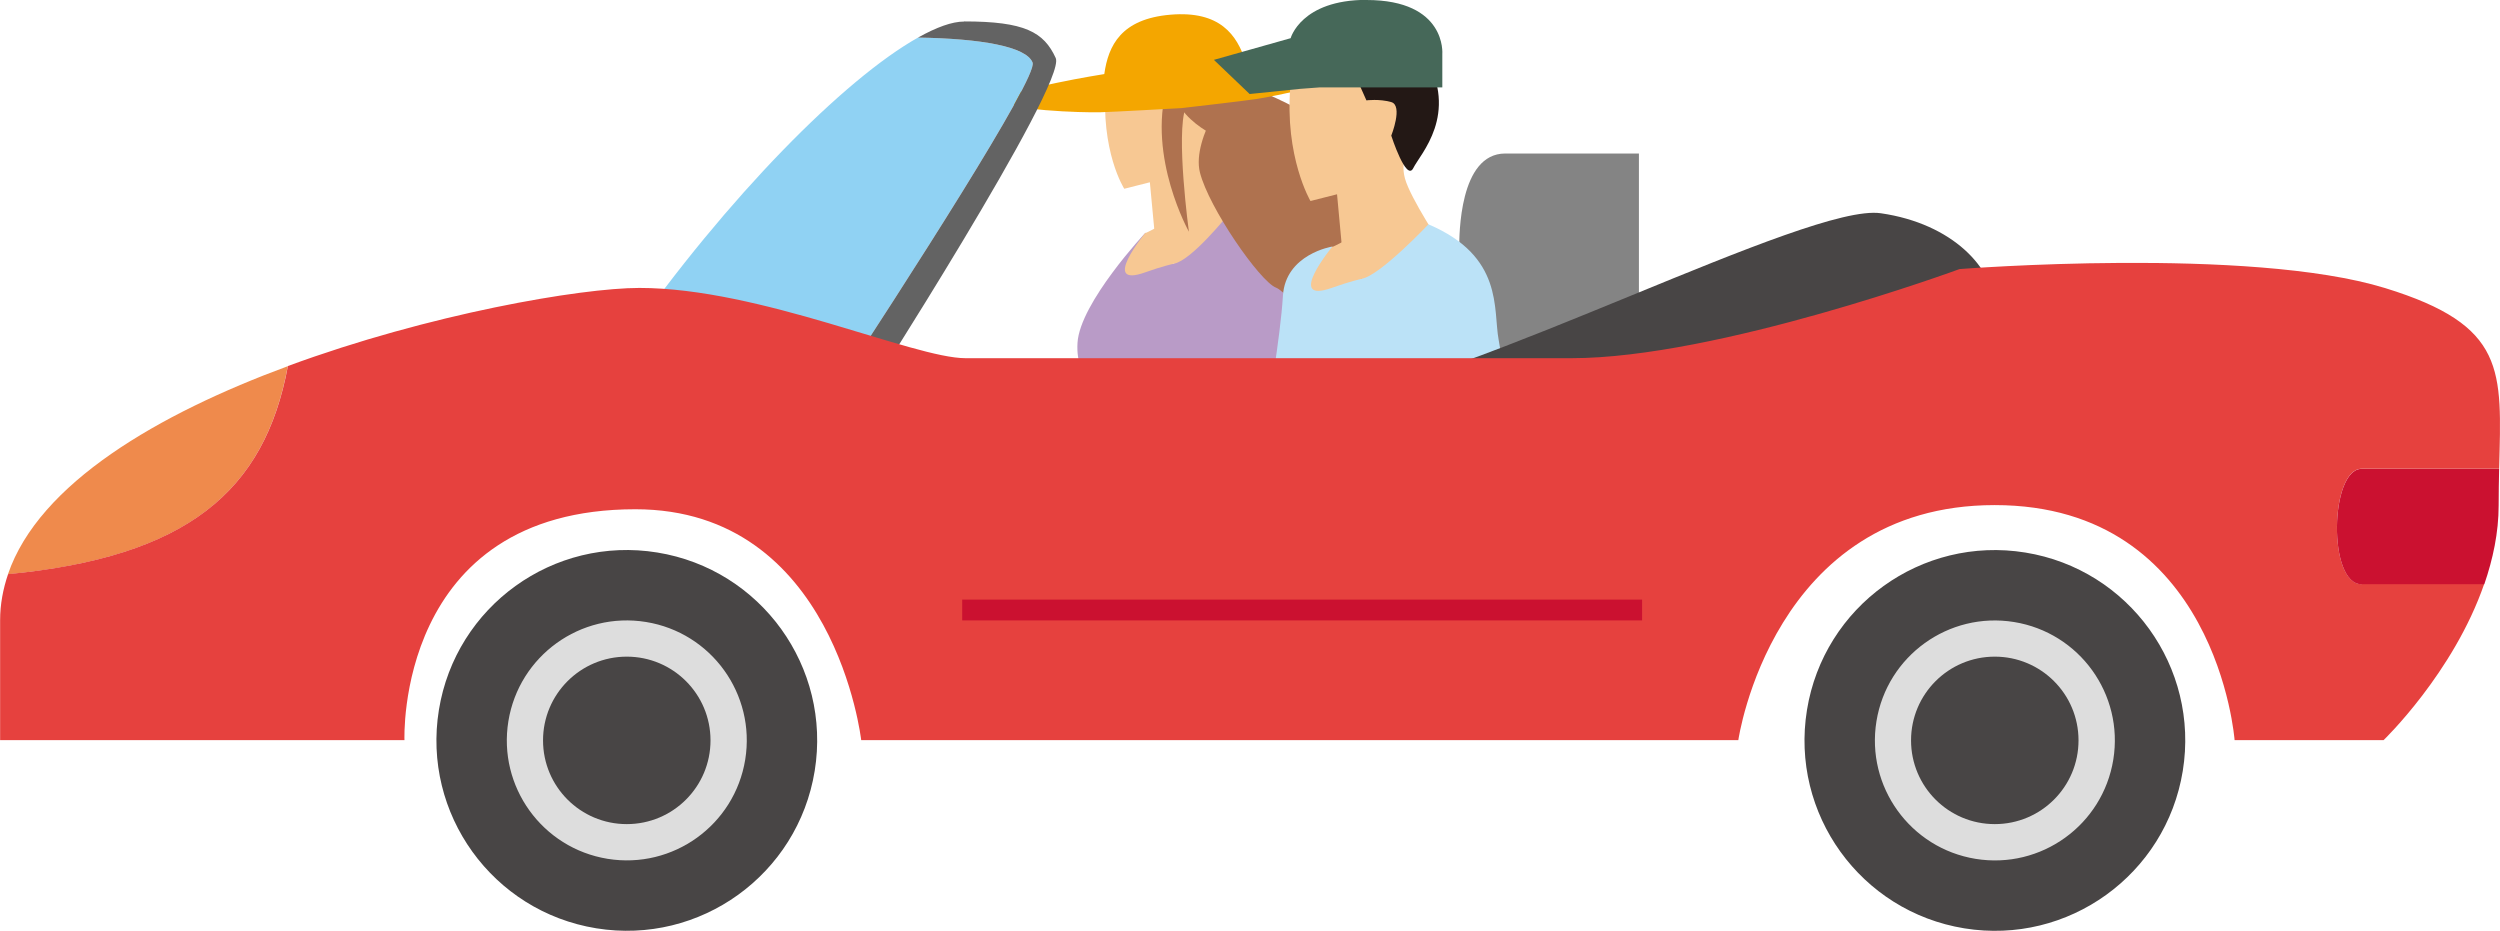 <?xml version="1.0" encoding="UTF-8"?>
<svg id="_イヤー_2" data-name="レイヤー 2" xmlns="http://www.w3.org/2000/svg" viewBox="0 0 204.22 76.03">
  <defs>
    <style>
      .cls-1 {
        fill: #f4a600;
      }

      .cls-2 {
        fill: #f7c893;
      }

      .cls-3 {
        fill: #ef8a4c;
      }

      .cls-4 {
        fill: #e6413e;
      }

      .cls-5 {
        fill: #848484;
      }

      .cls-6 {
        fill: #b99bc7;
      }

      .cls-7 {
        fill: #90d2f3;
      }

      .cls-8 {
        fill: #af724f;
      }

      .cls-9 {
        fill: #bbe2f7;
      }

      .cls-10 {
        fill: #ddd;
      }

      .cls-11 {
        fill: #cb1130;
      }

      .cls-12 {
        fill: #231815;
      }

      .cls-13 {
        fill: #466859;
      }

      .cls-14 {
        fill: #636363;
      }

      .cls-15 {
        fill: #484545;
      }
    </style>
  </defs>
  <g id="_イヤー_1-2" data-name="レイヤー 1">
    <g>
      <g>
        <path class="cls-2" d="M90.34,6.77c-.47,5.61,1.5,8.65,1.5,8.65l2.09-.53,.39,4.15s.62,2.1,1.57,2.5c.95,.39,4.19-3.18,6.32-2.59,0,0-2.5-3.75-2.92-5.3-.43-1.55,.38-2.57,.9-3.38,.52-.81,1.72-1.39,.35-2.22-1.37-.83-1.46-3.29-1.46-3.29l-8.72,2.01Z"/>
        <path class="cls-6" d="M100.33,17.53c5.9,2.52,5.86,6.4,6.3,8.79,.44,2.39,.16,7.46,.16,7.46l-4.91,.12,.9,10.65s-10.35,1.64-12.83,1.74c-2.48,.09-3.23-.32-3.23-.32l3.55-14.05s-2.45-.64-2.25-3.92,5.55-8.99,5.55-8.99c0,0,.89,2.77,2.32,2.53,1.43-.24,4.44-4.01,4.44-4.01Z"/>
        <path class="cls-2" d="M105.25,33.51c.02,8.77-.27,15.17,.05,17.03,.32,1.86,1.58,3.14,1.05,4.3-.53,1.15-4.75,2.45-5.2,1.05-.45-1.4,1.13-4.31,.88-6.68s-.85-15.36-.85-15.36l4.08-.34Z"/>
        <path class="cls-2" d="M95.17,18.2c-1.86,1.04-1.6,.81-1.6,.81,0,0-3.76,4.57-.03,3.24,1.39-.5,2.35-.71,2.35-.71l-.72-3.34Z"/>
        <path class="cls-8" d="M95.32,7.11c-1.59,5.75,1.8,11.82,1.8,11.82,0,0-1.09-8.01-.26-10.16,.83-2.15-1.54-1.67-1.54-1.67Z"/>
        <path class="cls-8" d="M100.79,6.64c10.01,3.43,14.6,9.4,13.51,14.39,0,0-3.79-2.4-4.3-2.84,0,0-1.75,8.04-2.21,10.11,0,0-2.25-4.28-3.57-4.81s-5.47-6.51-6.2-9.4c-.72-2.89,2.78-7.45,2.78-7.45Z"/>
        <path class="cls-8" d="M95.69,6.64c.2,3.49,4.66,4.92,4.66,4.92l-.2-5.33-4.46,.4Z"/>
        <path class="cls-1" d="M90.21,6.03c.33-2.3,1.36-4.49,5.41-4.83,4.04-.34,5.43,1.65,6.14,3.86,0,0,7.78-.09,8.22,.73,.44,.81-6,2.1-7.36,2.3-1.16,.17-4.71,.58-5.76,.7h0s-.09,.02-.18,.02l-.15,.02h0c-1.19,.06-5.47,.31-6.65,.34-1.38,.04-7.94-.15-7.65-1.03,.3-.88,7.98-2.09,7.98-2.09Z"/>
        <path class="cls-8" d="M106.48,10.91c5.57,5.54,8.17,7.5,8.91,11.58,0,0-1.02-.73-1.87-.92,0,0-.99,4.17-3.52,6.74,0,0-.45-3.05-3.13-5.81-2.68-2.76-.39-11.58-.39-11.58Z"/>
      </g>
      <path class="cls-5" d="M133.88,31.32V12.54h-10.92c-3.76,0-3.76,6.67-3.76,7.77s.97,2.31,.97,2.31c0,0-.97-.24-.97,1.94v11.04l14.68-4.27Z"/>
      <g>
        <path class="cls-2" d="M121.96,33.37c1.42,9,2.14,17.98,2.77,19.84,.63,1.86,2.12,2.98,1.76,4.25s-4.49,3.28-5.17,1.91c-.69-1.37,.48-6.96-.16-9.35s-3.32-15.64-3.32-15.64l4.13-1Z"/>
        <g>
          <path class="cls-2" d="M104.03,44.75c-4.04,4.06-9.23,5.7-9.97,7.14-.74,1.43,.63,2.68,1.63,2.37s8.38-5.73,8.38-5.73l-.04-3.78Z"/>
          <path class="cls-2" d="M97.82,49.29c-1.85,.44-3.43,.61-4.18,1.82-.75,1.21,1.18,3.08,1.18,3.08l3-4.9Z"/>
        </g>
        <path class="cls-2" d="M105.41,6.99c-.49,5.83,1.64,9.43,1.64,9.43l2.17-.55,.4,4.32s.64,2.19,1.63,2.6c.99,.41,4.36-3.3,6.56-2.69,0,0-2.59-3.89-3.04-5.51-.44-1.61,.39-2.67,.94-3.52,.54-.85,1.79-1.44,.36-2.31-1.43-.87-1.52-3.42-1.52-3.42l-9.14,1.65Z"/>
        <path class="cls-9" d="M116.7,18.33c6.14,2.62,5.26,6.93,5.72,9.42,.46,2.49,1.01,7.75,1.01,7.75l-5.95,.12,2.14,21.64s-11.47,.2-14.05,.3c-2.58,.09-4.08-.3-4.08-.3l1.98-23.29s1.13-6.4,1.33-9.81c.21-3.41,4.03-4.02,4.03-4.02,0,0,.93,2.88,2.41,2.63,1.49-.25,5.45-4.45,5.45-4.45Z"/>
        <path class="cls-2" d="M110.51,19.3c-1.94,1.08-1.67,.84-1.67,.84,0,0-3.91,4.75-.03,3.37,1.44-.52,2.45-.74,2.45-.74l-.75-3.47Z"/>
        <path class="cls-12" d="M116.41,4.56c2.79,4.8-.39,8.01-.96,9.17-.57,1.16-1.8-2.65-1.8-2.65,0,0,.98-2.46,0-2.74s-2.03-.14-2.03-.14l-.78-1.75,5.57-1.89Z"/>
        <path class="cls-13" d="M111.62,0c6.58,0,6.2,4.42,6.2,4.42v2.72h-10.03l-1.6,.12-4.11,.42-2.92-2.79,6.27-1.77s.85-3.13,6.2-3.13Z"/>
      </g>
      <g>
        <path class="cls-7" d="M74.99,3.07c-6.02,3.38-15.57,13.01-23.79,24.73l16.73,4.54c5.93-9.05,16.89-26.04,16.42-27.23-.51-1.3-4.2-1.96-9.36-2.04Z"/>
        <path class="cls-14" d="M78.76,1.76c-.99,0-2.27,.47-3.77,1.31,5.17,.08,8.86,.74,9.36,2.04,.47,1.2-10.49,18.18-16.42,27.23l2.45,.66s16.81-26.18,15.86-28.26c-.97-2.12-2.53-2.99-7.48-2.99Z"/>
      </g>
      <path class="cls-15" d="M108.23,32.77c12.15-1.71,39.52-16.21,45.41-15.35,5.89,.85,9.22,4.51,9.31,7.66s-9.72,14.52-27.36,13.1c-17.64-1.42-27.36-5.4-27.36-5.4Z"/>
      <circle class="cls-15" cx="51.2" cy="60.48" r="15.55" transform="translate(-16.7 101.33) rotate(-80.78)"/>
      <circle class="cls-10" cx="51.2" cy="60.48" r="9.8" transform="translate(-16.7 101.33) rotate(-80.78)"/>
      <path class="cls-15" d="M58.04,60.48c0,3.78-3.06,6.84-6.84,6.84s-6.84-3.06-6.84-6.84,3.06-6.84,6.84-6.84,6.84,3.06,6.84,6.84Z"/>
      <circle class="cls-15" cx="162.95" cy="60.48" r="15.55" transform="translate(77.15 211.64) rotate(-80.78)"/>
      <circle class="cls-10" cx="162.95" cy="60.48" r="9.8" transform="translate(77.15 211.64) rotate(-80.78)"/>
      <path class="cls-15" d="M169.79,60.48c0,3.78-3.06,6.84-6.84,6.84s-6.84-3.06-6.84-6.84,3.06-6.84,6.84-6.84,6.84,3.06,6.84,6.84Z"/>
      <path class="cls-3" d="M23.52,29.91C12.97,33.8,3.19,39.47,.65,46.91c14.6-1.41,20.95-6.73,22.86-17Z"/>
      <g>
        <path class="cls-4" d="M192.92,47.72c-2.79,0-2.59-9.43,0-9.43h11.23c.2-8.07,.62-11.7-9.32-14.76-11.09-3.41-34.76-1.55-34.76-1.55,0,0-19.77,7.28-31.71,7.28h-49.48c-4.27,0-16.79-5.74-26.65-5.74-4.78,0-17.19,2.13-28.71,6.38-1.91,10.27-8.27,15.59-22.86,17-.41,1.21-.65,2.46-.65,3.76v9.8H33.04s-.76-18.86,18.86-18.86c16.31,0,18.45,18.86,18.45,18.86h71.65s2.76-19.2,20.94-19.2,19.6,19.2,19.6,19.2h12.17s5.71-5.49,8.22-12.76h-10.02Z"/>
        <path class="cls-11" d="M192.92,47.72h10.02c.7-2.04,1.17-4.21,1.17-6.44,0-1.06,.02-2.05,.04-2.98h-11.23c-2.59,0-2.79,9.43,0,9.43Z"/>
      </g>
      <rect class="cls-11" x="78.6" y="48.98" width="55.54" height="1.7"/>
    </g>
  </g>
</svg>